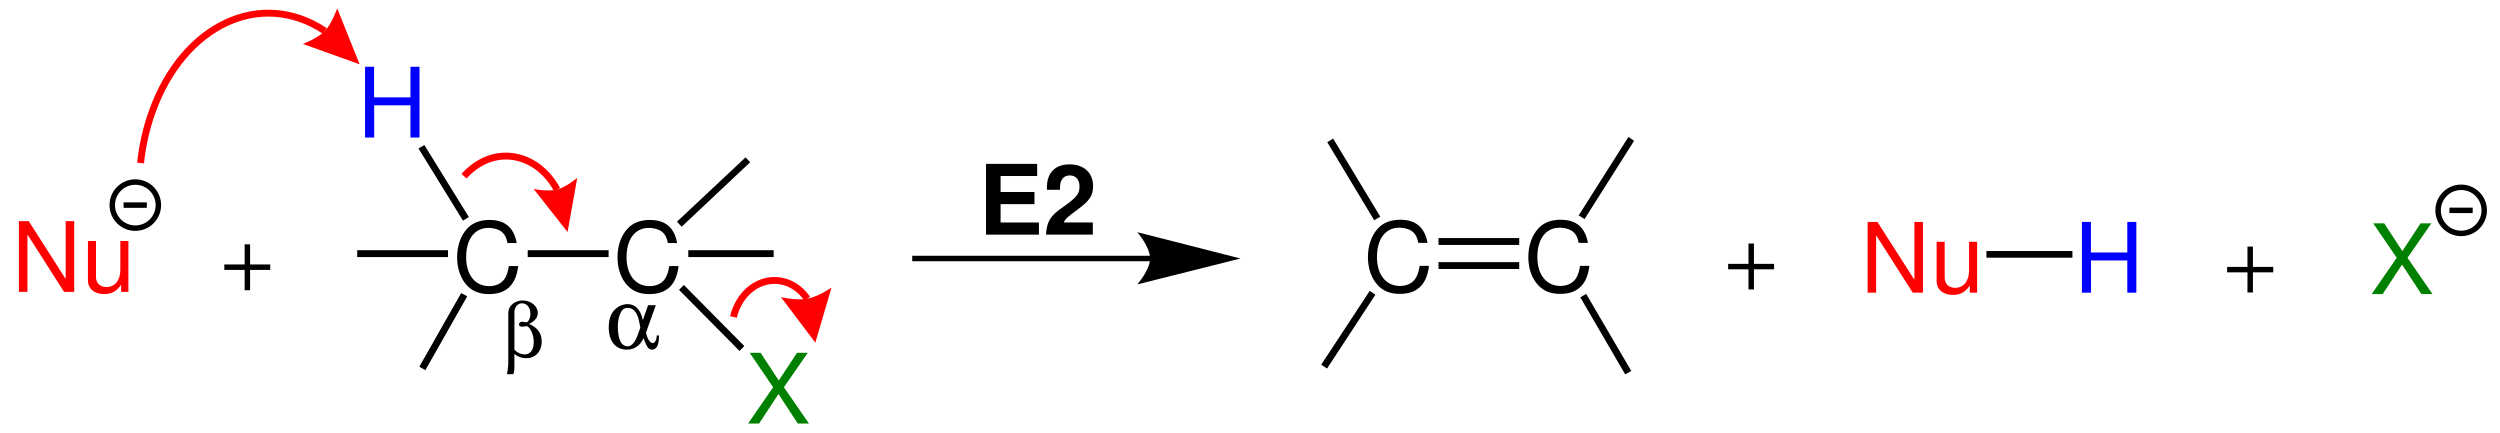 <?xml version="1.0" encoding="UTF-8"?>
<svg width="618pt" version="1.1" xmlns="http://www.w3.org/2000/svg" height="107pt" viewBox="0 0 618 107" xmlns:xlink="http://www.w3.org/1999/xlink">
 <defs>
  <clipPath id="Clip0">
   <path d="M0 0 L618 0 L618 107 L0 107 L0 0 Z" transform="translate(0, 0)"/>
  </clipPath>
 </defs>
 <g id="Hintergrund">
  <g id="Gruppe1" clip-path="url(#Clip0)">
   <path style="fill:#000000; fill-rule:evenodd;stroke:none;" d="M14.73 5.711 C14.035 1.875 11.828 0 7.988 0 C5.637 0 3.742 0.746 2.445 2.184 C0.863 3.914 0 6.41 0 9.238 C0 12.117 0.887 14.59 2.543 16.293 C3.887 17.684 5.613 18.332 7.894 18.332 C12.164 18.332 14.562 16.031 15.09 11.399 L12.789 11.399 C12.598 12.598 12.355 13.414 11.996 14.109 C11.277 15.551 9.789 16.367 7.918 16.367 C4.437 16.367 2.23 13.582 2.23 9.215 C2.23 4.731 4.344 1.969 7.727 1.969 C9.141 1.969 10.461 2.402 11.18 3.074 C11.828 3.672 12.187 4.418 12.453 5.711 L14.73 5.711 Z" transform="translate(113.002, 54.369)"/>
   <path style="fill:#000000; fill-rule:evenodd;stroke:none;" d="M14.731 5.711 C14.036 1.875 11.828 0 7.989 0 C5.637 0 3.743 0.746 2.446 2.184 C0.864 3.914 0 6.41 0 9.238 C0 12.117 0.887 14.59 2.543 16.293 C3.887 17.684 5.614 18.332 7.895 18.332 C12.164 18.332 14.563 16.031 15.09 11.399 L12.789 11.399 C12.598 12.598 12.356 13.414 11.996 14.109 C11.278 15.551 9.789 16.367 7.918 16.367 C4.438 16.367 2.231 13.582 2.231 9.215 C2.231 4.731 4.344 1.969 7.727 1.969 C9.141 1.969 10.461 2.402 11.18 3.074 C11.828 3.672 12.188 4.418 12.453 5.711 L14.731 5.711 Z" transform="translate(152.652, 54.369)"/>
   <path style="fill:#000000; fill-rule:nonzero;stroke:none;" d="M20 0 L20 1.7 L0 1.7 L0 0 L20 0 Z" transform="translate(130.45, 61.85)"/>
   <path style="fill:#000000; fill-rule:nonzero;stroke:none;" d="M16.95 0 L18.1 1.199 L1.15 17.149 L0 15.899 L16.95 0 Z" transform="translate(167.35, 38.9)"/>
   <path style="fill:#008000; fill-rule:evenodd;stroke:none;" d="M8.855 8.52 L14.758 0 L12.093 0 L7.582 6.863 L3.097 0 L0.383 0 L6.191 8.52 L0 17.492 L2.711 17.492 L7.511 10.199 L12.285 17.492 L15.043 17.492 L8.855 8.52 Z" transform="translate(184.928, 87.208)"/>
   <path style="fill:#000000; fill-rule:nonzero;stroke:none;" d="M16.15 15.1 L14.95 16.3 L0 1.2 L1.2 0 L16.15 15.1 Z" transform="translate(167.85, 70.45)"/>
   <path style="fill:#000000; fill-rule:nonzero;stroke:none;" d="M21.1 0 L21.1 1.7 L0 1.7 L0 0 L21.1 0 Z" transform="translate(170.15, 61.85)"/>
   <path style="fill:#0000ff; fill-rule:evenodd;stroke:none;" d="M11.227 9.527 L11.227 17.492 L13.461 17.492 L13.461 0 L11.227 0 L11.227 7.559 L2.231 7.559 L2.231 0 L0 0 L0 17.492 L2.254 17.492 L2.254 9.527 L11.227 9.527 Z" transform="translate(90.242, 16.508)"/>
   <path style="fill:#000000; fill-rule:nonzero;stroke:none;" d="M0 0.851 L1.45 0 L12.45 17.801 L11 18.7 L0 0.851 Z" transform="translate(103.45, 35.85)"/>
   <path style="fill:#000000; fill-rule:nonzero;stroke:none;" d="M0 1.7 L0 0 L22.45 0 L22.45 1.7 L0 1.7 Z" transform="translate(88.3, 61.85)"/>
   <path style="fill:#000000; fill-rule:nonzero;stroke:none;" d="M1.5 19.05 L0 18.2 L10.35 0 L11.85 0.8 L1.5 19.05 Z" transform="translate(103.65, 72.45)"/>
   <path style="fill:#ff0000; fill-rule:evenodd;stroke:none;" d="M13.676 0 L11.562 0 L11.562 14.301 L2.422 0 L0 0 L0 17.492 L2.109 17.492 L2.109 3.312 L11.156 17.492 L13.676 17.492 L13.676 0 Z" transform="translate(4.674, 54.658)"/>
   <path style="fill:#ff0000; fill-rule:evenodd;stroke:none;" d="M10.008 12.574 L10.008 0 L8.016 0 L8.016 7.129 C8.016 9.695 6.672 11.375 4.582 11.375 C3 11.375 1.992 10.414 1.992 8.902 L1.992 0 L0 0 L0 9.695 C0 11.781 1.562 13.125 4.008 13.125 C5.855 13.125 7.031 12.476 8.207 10.824 L8.207 12.574 L10.008 12.574 Z" transform="translate(21.735, 59.576)"/>
   <path style="fill:none;stroke:#000000; stroke-width:1.35; stroke-linecap:butt; stroke-linejoin:miter; stroke-dasharray:none;" d="M11.4 5.7 C11.4 8.848 8.848 11.4 5.7 11.4 C2.553 11.4 0 8.848 0 5.7 C0 2.553 2.553 0 5.7 0 C8.848 0 11.4 2.553 11.4 5.7 Z" transform="translate(27.75, 45)"/>
   <path style="fill:none;stroke:#000000; stroke-width:1.35; stroke-linecap:butt; stroke-linejoin:miter; stroke-dasharray:none;" d="M0 0 L5.75 0 " transform="translate(30.55, 50.7)"/>
   <path style="fill:none;stroke:#000000; stroke-width:1.35; stroke-linecap:butt; stroke-linejoin:miter; stroke-dasharray:none;" d="M0 0 L11.35 0 " transform="translate(55.45, 66.05)"/>
   <path style="fill:none;stroke:#000000; stroke-width:1.35; stroke-linecap:butt; stroke-linejoin:miter; stroke-dasharray:none;" d="M0 0 L0 11.35 " transform="translate(61.15, 60.4)"/>
   <path style="fill:none;stroke:#000000; stroke-width:1.35; stroke-linecap:butt; stroke-linejoin:miter; stroke-dasharray:none;" d="M0 0 L11.35 0 " transform="translate(427.2, 65.9)"/>
   <path style="fill:none;stroke:#000000; stroke-width:1.35; stroke-linecap:butt; stroke-linejoin:miter; stroke-dasharray:none;" d="M0 0 L0 11.35 " transform="translate(432.9, 60.2)"/>
   <path style="fill:#ff0000; fill-rule:evenodd;stroke:none;" d="M13.676 0 L11.562 0 L11.562 14.301 L2.422 0 L0 0 L0 17.492 L2.109 17.492 L2.109 3.312 L11.156 17.492 L13.676 17.492 L13.676 0 Z" transform="translate(461.674, 54.857)"/>
   <path style="fill:#ff0000; fill-rule:evenodd;stroke:none;" d="M10.008 12.574 L10.008 0 L8.016 0 L8.016 7.129 C8.016 9.695 6.672 11.375 4.582 11.375 C3 11.375 1.993 10.414 1.993 8.902 L1.993 0 L0 0 L0 9.695 C0 11.781 1.563 13.125 4.008 13.125 C5.856 13.125 7.032 12.477 8.207 10.824 L8.207 12.574 L10.008 12.574 Z" transform="translate(478.735, 59.775)"/>
   <path style="fill:#0000ff; fill-rule:evenodd;stroke:none;" d="M11.226 9.527 L11.226 17.492 L13.461 17.492 L13.461 0 L11.226 0 L11.226 7.559 L2.23 7.559 L2.23 0 L0 0 L0 17.492 L2.253 17.492 L2.253 9.527 L11.226 9.527 Z" transform="translate(514.643, 54.857)"/>
   <path style="fill:#000000; fill-rule:nonzero;stroke:none;" d="M21.25 0 L21.25 1.65 L0 1.65 L0 0 L21.25 0 Z" transform="translate(491.05, 62.05)"/>
   <path style="fill:none;stroke:#000000; stroke-width:1.35; stroke-linecap:butt; stroke-linejoin:miter; stroke-dasharray:none;" d="M0 0 L11.4 0 " transform="translate(550.55, 66.65)"/>
   <path style="fill:none;stroke:#000000; stroke-width:1.35; stroke-linecap:butt; stroke-linejoin:miter; stroke-dasharray:none;" d="M0 0 L0 11.35 " transform="translate(556.25, 60.95)"/>
   <path style="fill:#008000; fill-rule:evenodd;stroke:none;" d="M8.856 8.52 L14.758 0 L12.094 0 L7.582 6.863 L3.098 0 L0.383 0 L6.192 8.52 L0 17.492 L2.711 17.492 L7.512 10.199 L12.286 17.492 L15.043 17.492 L8.856 8.52 Z" transform="translate(586.277, 55.208)"/>
   <path style="fill:none;stroke:#000000; stroke-width:1.35; stroke-linecap:butt; stroke-linejoin:miter; stroke-dasharray:none;" d="M11.4 5.7 C11.4 8.848 8.848 11.4 5.7 11.4 C2.553 11.4 0 8.848 0 5.7 C0 2.553 2.553 0 5.7 0 C8.848 0 11.4 2.553 11.4 5.7 Z" transform="translate(602.7, 46.3)"/>
   <path style="fill:none;stroke:#000000; stroke-width:1.35; stroke-linecap:butt; stroke-linejoin:miter; stroke-dasharray:none;" d="M0 0 L5.75 0 " transform="translate(605.5, 52)"/>
   <path style="fill:none;stroke:#ff0000; stroke-width:1.7; stroke-linecap:butt; stroke-linejoin:miter; stroke-dasharray:none;" d="M0 43.149 C0.45 38.75 1.45 34.399 2.9 30.399 C10.6 8.949 29.75 0 45.55 10.5 " transform="translate(34.75, -2.85)"/>
   <path style="fill:#ff0000; fill-rule:nonzero;stroke:none;" d="M14.051 13.851 L8.5 0 C8.5 0 7.301 3.65 5.45 5.601 C3.601 7.5 0 8.8 0 8.8 L14.051 13.851 L14.051 13.851 " transform="translate(74.85, 2.05)"/>
   <path style="fill:none;stroke:#000000; stroke-width:1.35; stroke-linecap:butt; stroke-linejoin:miter; stroke-dasharray:none;" d="M58.85 0 L0 0 " transform="translate(225.5, 63.9)"/>
   <path style="fill:#000000; fill-rule:nonzero;stroke:none;" d="M25.5 6.5 L0 0 C0 0 3.15 3.649 3.15 6.5 C3.15 9.3 0 12.899 0 12.899 L25.5 6.5 L25.5 6.5 " transform="translate(281.15, 57.4)"/>
   <path style="fill:#000000; fill-rule:evenodd;stroke:none;" d="M3.602 9.957 L11.973 9.957 L11.973 6.957 L3.602 6.957 L3.602 3 L12.645 3 L12.645 0 L0 0 L0 17.492 L13.078 17.492 L13.078 14.492 L3.602 14.492 L3.602 9.957 Z" transform="translate(243.744, 40.508)"/>
   <path style="fill:#000000; fill-rule:evenodd;stroke:none;" d="M11.567 14.371 L4.367 14.371 C4.801 13.461 5.328 12.98 7.824 11.156 C10.774 8.996 11.637 7.703 11.637 5.398 C11.637 2.109 9.383 0 5.809 0 C2.281 0 0.219 2.086 0.219 5.688 C0.219 5.832 0.219 6.023 0.242 6.285 L3.457 6.285 L3.457 5.734 C3.457 3.84 4.344 2.734 5.879 2.734 C7.367 2.734 8.278 3.766 8.278 5.469 C8.278 7.34 7.68 8.086 3.938 10.75 C1.059 12.715 0.168 14.227 0 17.371 L11.567 17.371 L11.567 14.371 Z" transform="translate(258.576, 40.629)"/>
   <path style="fill:#000000; fill-rule:evenodd;stroke:none;" d="M14.731 5.711 C14.036 1.875 11.828 0 7.989 0 C5.637 0 3.743 0.746 2.446 2.184 C0.864 3.914 0 6.41 0 9.238 C0 12.117 0.887 14.59 2.543 16.293 C3.887 17.684 5.614 18.332 7.895 18.332 C12.164 18.332 14.563 16.031 15.09 11.398 L12.789 11.398 C12.598 12.598 12.356 13.414 11.996 14.109 C11.278 15.551 9.789 16.367 7.918 16.367 C4.438 16.367 2.231 13.582 2.231 9.215 C2.231 4.73 4.344 1.969 7.727 1.969 C9.141 1.969 10.461 2.402 11.18 3.074 C11.828 3.672 12.188 4.418 12.453 5.711 L14.731 5.711 Z" transform="translate(338.152, 54.318)"/>
   <path style="fill:#000000; fill-rule:evenodd;stroke:none;" d="M14.73 5.711 C14.035 1.875 11.828 0 7.988 0 C5.636 0 3.742 0.746 2.445 2.184 C0.863 3.914 0 6.41 0 9.238 C0 12.117 0.886 14.59 2.543 16.293 C3.886 17.684 5.613 18.332 7.894 18.332 C12.164 18.332 14.562 16.031 15.09 11.398 L12.789 11.398 C12.597 12.598 12.355 13.414 11.996 14.109 C11.277 15.551 9.789 16.367 7.918 16.367 C4.437 16.367 2.23 13.582 2.23 9.215 C2.23 4.73 4.343 1.969 7.726 1.969 C9.14 1.969 10.461 2.402 11.179 3.074 C11.828 3.672 12.187 4.418 12.453 5.711 L14.73 5.711 Z" transform="translate(377.803, 54.318)"/>
   <path style="fill:#000000; fill-rule:nonzero;stroke:none;" d="M19.95 0 L19.95 1.7 L0 1.7 L0 0 L19.95 0 Z" transform="translate(355.6, 58.85)"/>
   <path style="fill:#000000; fill-rule:nonzero;stroke:none;" d="M19.95 0 L19.95 1.7 L0 1.7 L0 0 L19.95 0 Z" transform="translate(355.6, 64.8)"/>
   <path style="fill:#000000; fill-rule:nonzero;stroke:none;" d="M12.3 0 L13.7 0.95 L1.45 20.301 L0 19.4 L12.3 0 Z" transform="translate(390.25, 33.85)"/>
   <path style="fill:#000000; fill-rule:nonzero;stroke:none;" d="M12.6 19.05 L11.1 19.899 L0 0.85 L1.45 0 L12.6 19.05 Z" transform="translate(390.65, 72.65)"/>
   <path style="fill:#000000; fill-rule:nonzero;stroke:none;" d="M0 0.9 L1.45 0 L13.1 19.3 L11.6 20.2 L0 0.9 Z" transform="translate(328.1, 34.25)"/>
   <path style="fill:#000000; fill-rule:nonzero;stroke:none;" d="M1.45 19.199 L0 18.25 L12 0 L13.4 0.949 L1.45 19.199 Z" transform="translate(326.6, 71.9)"/>
   <path style="fill:none;stroke:#ff0000; stroke-width:1.7; stroke-linecap:butt; stroke-linejoin:miter; stroke-dasharray:none;" d="M0 7.55 C0.6 6.9 1.2 6.3 1.85 5.8 C8.8 0 18.3 2.25 23 10.85 " transform="translate(114.7, 36)"/>
   <path style="fill:#ff0000; fill-rule:nonzero;stroke:none;" d="M8.4 13.399 L10.8 0 C10.8 0 8.1 2.3 5.8 2.899 C3.45 3.5 0 2.75 0 2.75 L8.4 13.399 L8.4 13.399 " transform="translate(131.9, 43.95)"/>
   <path style="fill:none;stroke:#ff0000; stroke-width:1.7; stroke-linecap:butt; stroke-linejoin:miter; stroke-dasharray:none;" d="M0 10.55 C0.6 8.101 1.85 5.851 3.55 4.25 C8.05 0 14.65 0.8 18.25 6.05 " transform="translate(181.3, 67.8)"/>
   <path style="fill:#ff0000; fill-rule:nonzero;stroke:none;" d="M8.5 13.601 L12.5 0 C12.5 0 9.2 2.25 6.5 2.75 C3.85 3.25 0 2.351 0 2.351 L8.5 13.601 L8.5 13.601 " transform="translate(193.05, 71.1)"/>
   <path style="fill:#000000; fill-rule:evenodd;stroke:none;" d="M0.339 15.199 C0.339 16.203 0.187 17.512 0 18.23 L1.554 18.23 C1.8 17.793 1.855 17.281 1.855 15.805 L1.855 13.226 C2.859 13.984 3.695 14.27 4.793 14.27 C7.05 14.27 8.601 12.601 8.601 10.156 C8.601 8.129 7.597 6.707 5.515 5.816 C6.953 5.039 7.636 4.168 7.636 3.09 C7.636 1.402 5.949 0 3.922 0 C1.875 0 0.339 1.344 0.339 3.144 L0.339 15.199 Z M1.855 2.957 C1.855 1.629 2.652 0.703 3.769 0.703 C4.964 0.703 5.816 1.801 5.816 3.316 C5.816 4.32 5.285 5.402 4.793 5.402 C4.738 5.402 4.679 5.402 4.379 5.324 C4.093 5.269 3.941 5.25 3.789 5.25 C3.336 5.25 2.976 5.551 2.976 5.914 C2.976 6.273 3.316 6.5 3.808 6.5 C3.922 6.5 4.015 6.48 4.207 6.441 C4.433 6.387 4.625 6.367 4.773 6.367 C5.023 6.367 5.152 6.406 5.269 6.519 C6.121 7.316 6.632 8.754 6.632 10.309 C6.632 12.203 5.797 13.324 4.394 13.324 C3.449 13.324 2.5 12.887 1.855 12.148 L1.855 2.957 Z" transform="translate(125.307, 74.276)"/>
   <path style="fill:#000000; fill-rule:evenodd;stroke:none;" d="M9.734 0.277 L8.429 3.957 C7.871 1.371 6.566 0 4.621 0 C3.636 0 2.585 0.406 1.796 1.09 C0.597 2.098 0 3.637 0 5.758 C0 9.156 1.687 11.254 4.468 11.254 C6.351 11.254 7.742 10.293 8.621 8.387 C8.726 8.793 8.878 9.18 9.113 9.715 C9.667 10.914 10.031 11.254 10.718 11.254 C11.421 11.254 11.914 10.805 12.195 9.906 C12.343 9.414 12.406 8.945 12.429 7.746 L11.871 7.746 C11.832 8.836 11.421 9.629 10.89 9.629 C10.183 9.629 9.476 8.496 9.218 7.02 L11.636 0.277 L9.734 0.277 Z M7.808 5.82 L7.316 7.211 C6.566 9.395 5.71 10.441 4.64 10.441 C3.976 10.441 3.316 10.016 2.972 9.395 C2.5 8.516 2.246 7.168 2.246 5.629 C2.246 4.086 2.542 2.781 3.101 1.84 C3.484 1.219 3.976 0.922 4.64 0.922 C6.16 0.922 7.144 2.141 7.574 4.578 L7.808 5.82 Z" transform="translate(150.479, 75.174)"/>
  </g>
 </g>
</svg>
